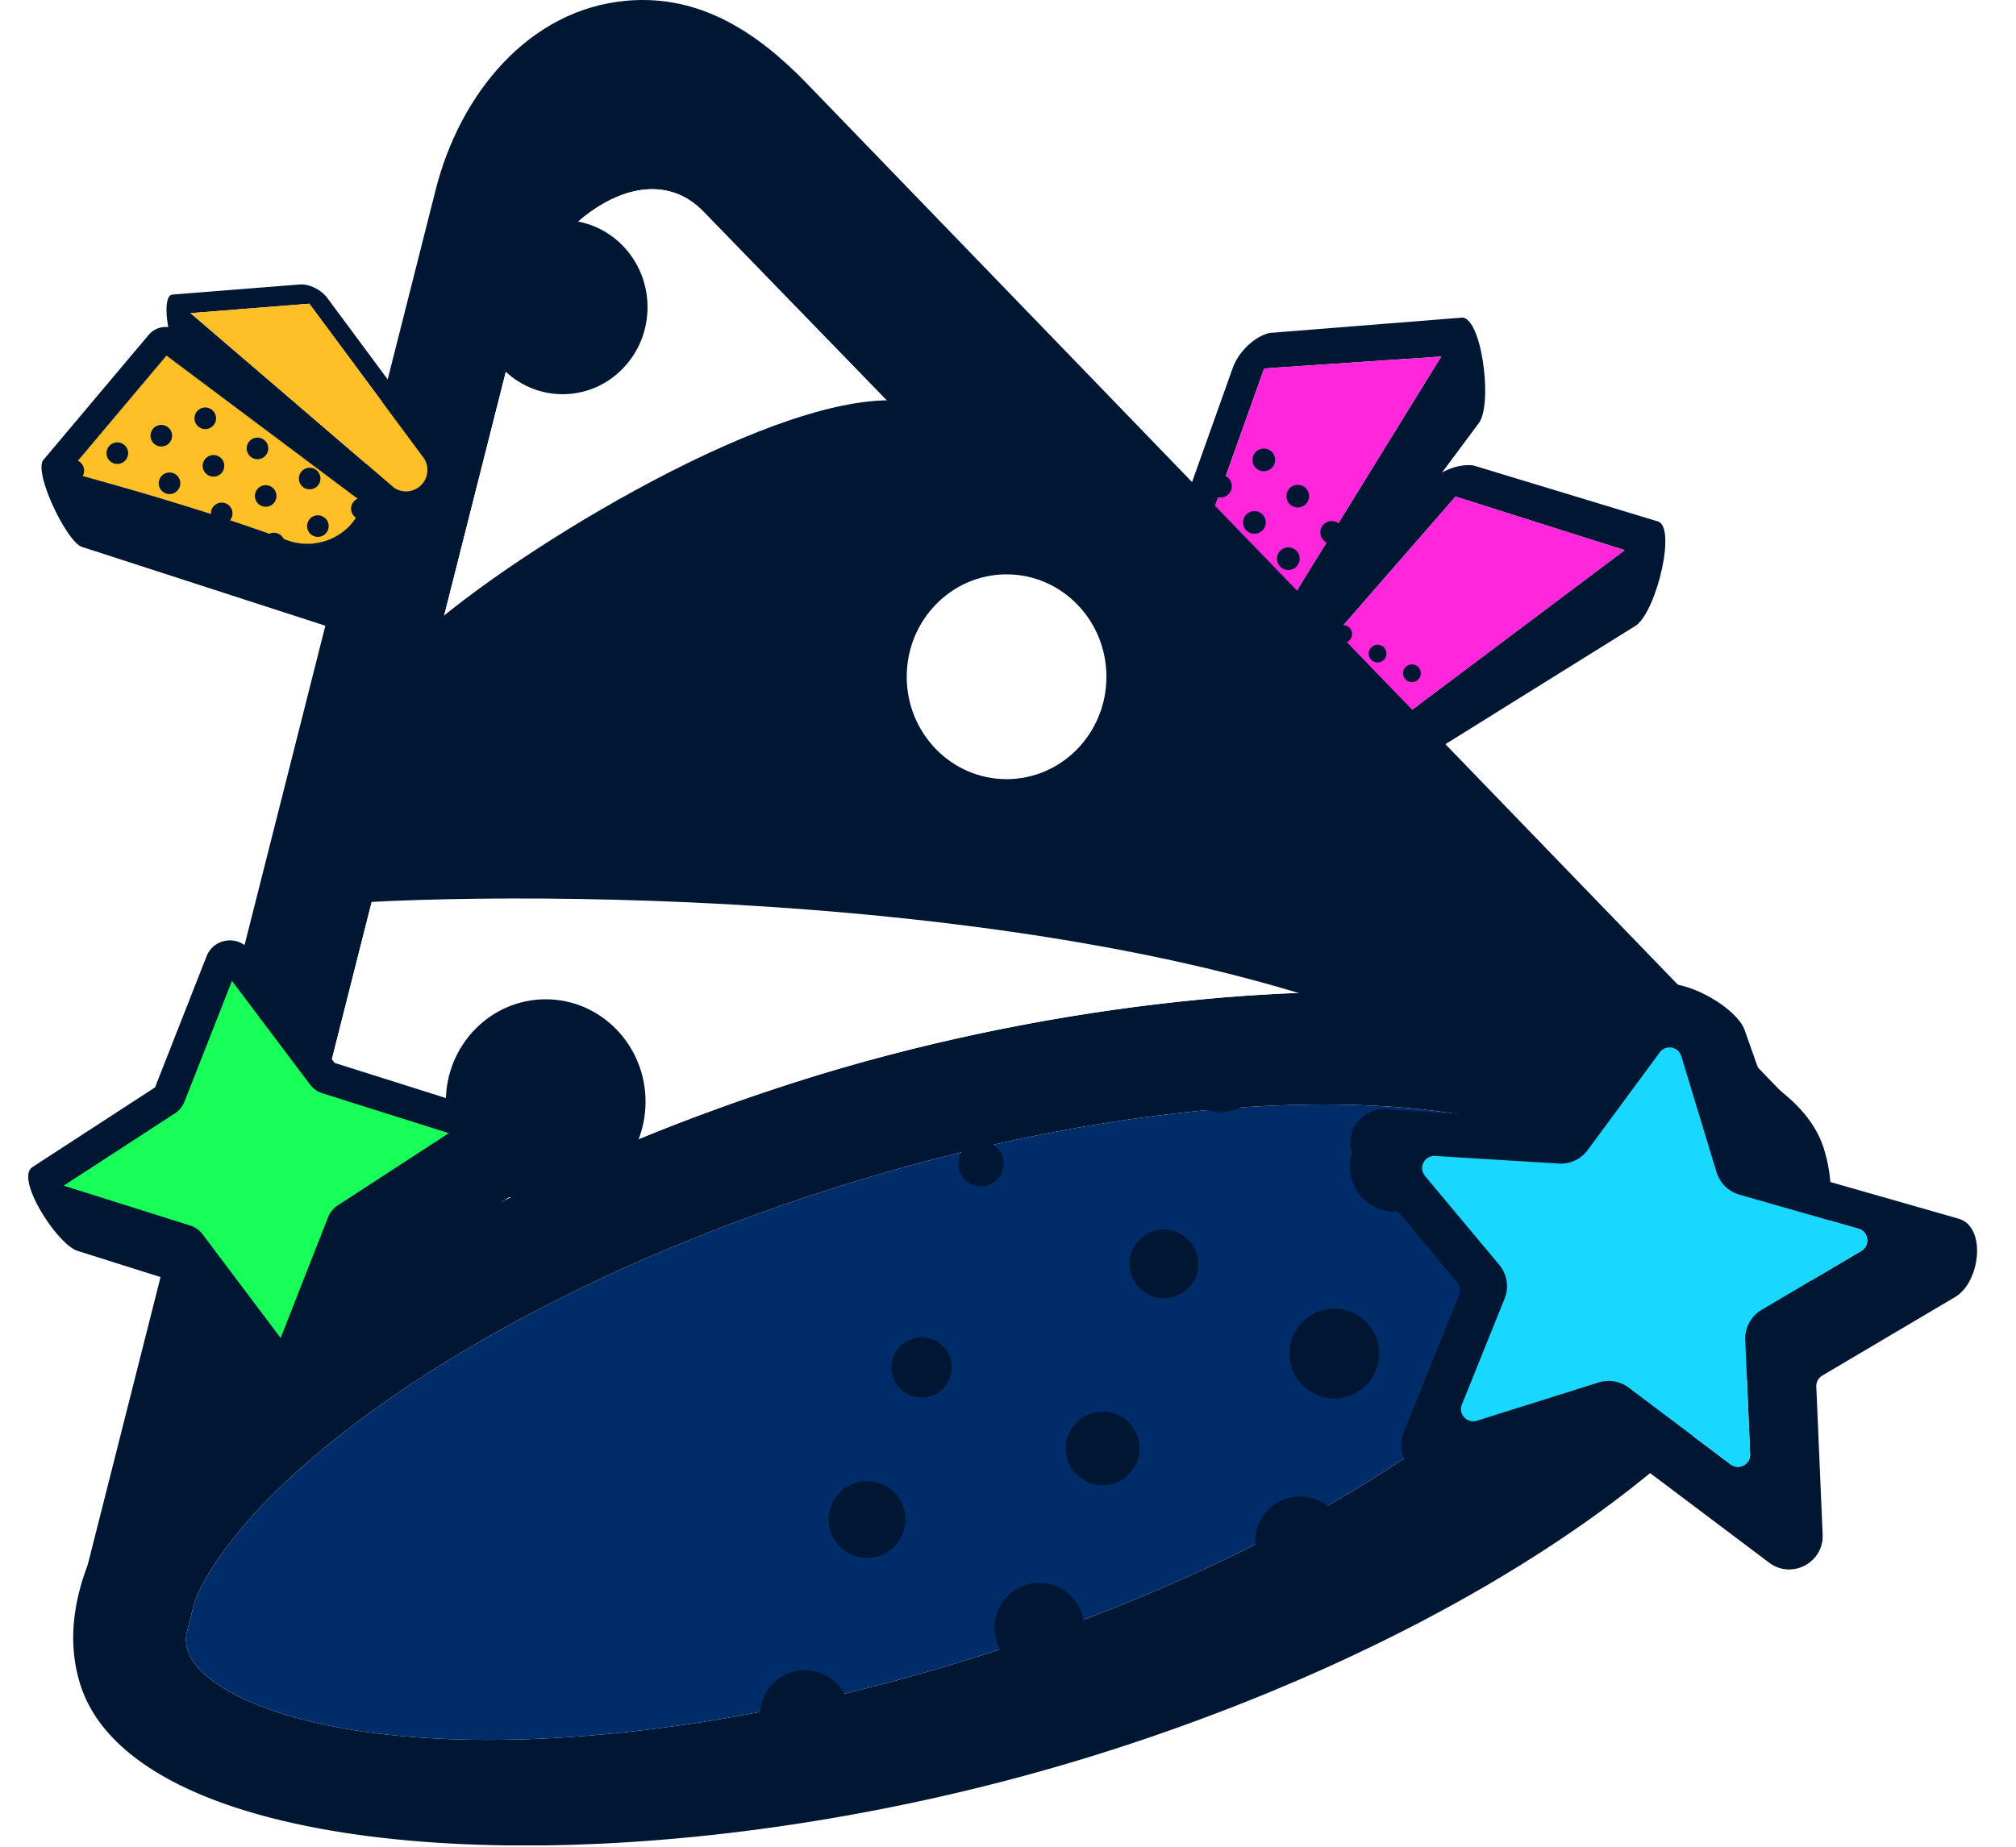 <svg width="826" height="757" fill="none" xmlns="http://www.w3.org/2000/svg"><g clip-path="url(#a)"><path fill-rule="evenodd" clip-rule="evenodd" d="m596.364 203.514 69.298 21.958-147.419 110.709-8.563 4.228-19.982-14.497 106.666-122.398Zm7.364-12.75c-6.309-.915-14.835 2.613-19.434 8.042L474.771 324.575c-3.653 4.313-3.899 8.773-.616 11.155l22.231 16.128c3.429 2.488 9.918 2.141 15.985-.855l11.041-5.452c1.443-.712-18.656 14.058-17.411 13.123l164.455-102.423c8.452-6.348 16.804-41.465 8.356-42.69l-75.084-22.797Z" fill="#001734"/><path d="m665.662 225.472-69.298-21.958-106.666 122.398 19.982 14.497 8.563-4.228 147.419-110.709Z" fill="#FF26DC"/><path fill-rule="evenodd" clip-rule="evenodd" d="m517.951 151.005 72.529-4.888-96.758 156.929-6.425 7.065-23.899-6.191 54.553-152.915Zm2.195-14.56c-6.207 1.454-12.854 7.855-15.151 14.589l-55.979 157.097c-1.824 5.349-.423 9.591 3.503 10.608l26.588 6.888c4.101 1.062 10.014-1.632 14.567-6.638l8.284-9.11c1.083-1.191-12.228 19.903-11.41 18.578l115.643-155.443c5.548-8.997.487-44.738-7.824-42.791l-78.221 6.222Z" fill="#001734"/><path d="m590.48 146.117-72.529 4.888-54.553 152.915 23.899 6.191 6.425-7.065 96.758-156.929Z" fill="#FF26DC"/><circle cx="573.602" cy="291.029" r="3.632" transform="rotate(159.562 573.602 291.029)" fill="#001734"/><circle cx="554.64" cy="298.095" r="3.632" transform="rotate(159.562 554.64 298.095)" fill="#001734"/><circle cx="535.677" cy="305.162" r="3.632" transform="rotate(159.562 535.677 305.162)" fill="#001734"/><circle cx="516.714" cy="312.228" r="3.632" transform="rotate(159.562 516.714 312.228)" fill="#001734"/><circle cx="578.492" cy="275.917" r="3.632" transform="rotate(159.562 578.492 275.917)" fill="#001734"/><circle cx="559.529" cy="282.984" r="3.632" transform="rotate(159.562 559.529 282.984)" fill="#001734"/><circle cx="540.567" cy="290.05" r="3.632" transform="rotate(159.562 540.567 290.05)" fill="#001734"/><circle cx="521.604" cy="297.116" r="3.632" transform="rotate(159.562 521.604 297.116)" fill="#001734"/><circle cx="564.419" cy="267.872" r="3.632" transform="rotate(159.562 564.419 267.872)" fill="#001734"/><circle cx="545.457" cy="274.938" r="3.632" transform="rotate(159.562 545.457 274.938)" fill="#001734"/><circle cx="526.494" cy="282.004" r="3.632" transform="rotate(159.562 526.494 282.004)" fill="#001734"/><circle cx="550.346" cy="259.826" r="3.632" transform="rotate(159.562 550.346 259.826)" fill="#001734"/><circle cx="531.384" cy="266.892" r="3.632" transform="rotate(159.562 531.384 266.892)" fill="#001734"/><circle cx="492.369" cy="250.513" r="4.652" transform="rotate(-81.46 492.369 250.513)" fill="#001734"/><circle cx="496.218" cy="224.882" r="4.652" transform="rotate(-81.46 496.218 224.882)" fill="#001734"/><circle cx="500.066" cy="199.252" r="4.652" transform="rotate(-81.46 500.066 199.252)" fill="#001734"/><circle cx="503.915" cy="173.621" r="4.652" transform="rotate(-81.46 503.915 173.621)" fill="#001734"/><circle cx="506.267" cy="265.367" r="4.652" transform="rotate(-81.46 506.267 265.367)" fill="#001734"/><circle cx="510.116" cy="239.737" r="4.652" transform="rotate(-81.46 510.116 239.737)" fill="#001734"/><circle cx="513.964" cy="214.107" r="4.652" transform="rotate(-81.46 513.964 214.107)" fill="#001734"/><circle cx="517.812" cy="188.476" r="4.652" transform="rotate(-81.46 517.812 188.476)" fill="#001734"/><circle cx="524.013" cy="254.592" r="4.652" transform="rotate(-81.46 524.013 254.592)" fill="#001734"/><circle cx="527.862" cy="228.961" r="4.652" transform="rotate(-81.46 527.862 228.961)" fill="#001734"/><circle cx="531.71" cy="203.331" r="4.652" transform="rotate(-81.46 531.71 203.331)" fill="#001734"/><circle cx="541.759" cy="243.816" r="4.652" transform="rotate(-81.46 541.759 243.816)" fill="#001734"/><circle cx="545.608" cy="218.186" r="4.652" transform="rotate(-81.46 545.608 218.186)" fill="#001734"/><g filter="url(#b)"><path fill-rule="evenodd" clip-rule="evenodd" d="M213.347 128.259C222.051 93.851 263.056 61.251 288 86.5l312.741 322.285 52.88 66.734 10.932 11.066 1.056 1.069 73.805-30.334L330.658 34.29C309.989 12.898 286.44-2.309 256.809.288c-40.207 3.524-68.389 38.288-78.287 77.416L31.256 659.853l44.75 11.32.18-.712 3.73-14.746 25.083-99.153 108.348-428.303Z" fill="#001734"/><path fill-rule="evenodd" clip-rule="evenodd" d="M659.627 516.332c8.026-15.064 7.257-23.316 6.045-27.128-.239-.75-.591-1.63-1.119-2.619-1.562-2.929-4.666-6.808-10.932-11.066-2.37-1.611-5.193-3.276-8.556-4.964-15.441-7.752-38.711-13.985-69.777-16.586-61.9-5.181-145.302 4.836-234.425 33.187-89.124 28.35-162.985 68.358-210.516 108.35-23.854 20.07-39.246 38.602-47.371 53.85a81.313 81.313 0 0 0-3.06 6.359c-2.704 6.349-3.628 11.174-3.73 14.746-.077 2.669.305 4.639.745 6.023 1.212 3.811 5.353 10.991 20.607 18.649 15.441 7.752 38.71 13.985 69.776 16.586 61.901 5.182 145.302-4.836 234.426-33.186 89.124-28.351 162.985-68.359 210.516-108.351 23.854-20.07 39.246-38.602 47.371-53.85ZM453.282 717.863c186.87-59.444 318.466-170.167 293.927-247.308-11.758-36.963-81.732-54.852-146.468-61.77-70.367-7.521-176.542 3.423-273.871 34.383-90.91 28.919-168.738 69.974-221.871 113.394-56.086 45.833-84.656 94.301-72.056 133.914 24.539 77.141 233.47 86.83 420.339 27.387Z" fill="#001734"/><path d="M600.741 408.785 288 86.5c-24.944-25.249-65.949 7.351-74.653 41.759L104.999 556.562c53.133-43.42 130.961-84.475 221.871-113.394 97.329-30.96 203.504-41.904 273.871-34.383Z" fill="#fff"/><path d="M659.627 516.332c8.026-15.064 7.257-23.316 6.045-27.128-.239-.75-.591-1.63-1.119-2.619l-10.932-11.066c-2.37-1.611-5.193-3.276-8.556-4.964-15.441-7.752-38.711-13.985-69.777-16.586-61.9-5.181-145.302 4.836-234.425 33.187-89.124 28.35-162.985 68.358-210.516 108.35-23.854 20.07-39.246 38.602-47.371 53.85a81.313 81.313 0 0 0-3.06 6.359l-3.73 14.746c-.077 2.669.305 4.639.745 6.023 1.212 3.811 5.353 10.991 20.607 18.649 15.441 7.752 38.71 13.985 69.776 16.586 61.901 5.182 145.302-4.836 234.426-33.186 89.124-28.351 162.985-68.359 210.516-108.351 23.854-20.07 39.246-38.602 47.371-53.85Z" fill="#002D6A"/></g><path d="M367.305 174.609c-49.517-2.518-158.761 65.043-190.932 96.515l-27.276 88.123c108.444-5.691 355.089 1.472 474.113 75.654L367.305 174.609Z" fill="#001734" stroke="#001734" stroke-width="20.993"/><ellipse cx="412.415" cy="277.351" rx="40.914" ry="41.963" fill="#fff"/><ellipse cx="223.581" cy="451.497" rx="40.914" ry="41.963" fill="#001734"/><ellipse cx="230.531" cy="125.884" rx="34.777" ry="35.669" fill="#001734"/><path fill="#001734" d="M102 552h8v8h-8z"/><circle cx="617.982" cy="595.476" r="18.402" transform="rotate(159.562 617.982 595.476)" fill="#001734"/><circle cx="532.67" cy="631.67" r="18.402" transform="rotate(159.562 532.67 631.67)" fill="#001734"/><circle cx="425.836" cy="667.078" r="18.402" transform="rotate(159.562 425.836 667.078)" fill="#001734"/><circle cx="329.763" cy="702.878" r="18.402" transform="rotate(159.562 329.763 702.878)" fill="#001734"/><circle cx="642.755" cy="518.913" r="18.402" transform="rotate(159.562 642.755 518.913)" fill="#001734"/><circle cx="546.682" cy="554.714" r="18.402" transform="rotate(159.562 546.682 554.714)" fill="#001734"/><circle cx="451.76" cy="593.6" r="15.11" transform="rotate(159.562 451.76 593.6)" fill="#001734"/><circle cx="355.247" cy="622.738" r="15.741" transform="rotate(159.562 355.247 622.738)" fill="#001734"/><circle cx="571.456" cy="478.151" r="18.402" transform="rotate(159.562 571.456 478.151)" fill="#001734"/><circle cx="476.879" cy="517.964" r="14.12" transform="rotate(159.562 476.879 517.964)" fill="#001734"/><circle cx="377.616" cy="560.409" r="12.366" transform="rotate(159.562 377.616 560.409)" fill="#001734"/><circle cx="500.157" cy="437.388" r="18.402" transform="rotate(159.562 500.157 437.388)" fill="#001734"/><circle cx="401.949" cy="476.949" r="9.29" transform="rotate(159.562 401.949 476.949)" fill="#001734"/><path fill-rule="evenodd" clip-rule="evenodd" d="M714.948 422.534c-3.276-10.779-31.758-25.615-38.446-16.548l-37.41 50.723a5 5 0 0 1-4.332 2.022l-66.927-4.135c-11.999-.741-19.064 13.232-11.353 22.456l40.563 48.525a4.998 4.998 0 0 1 .801 5.076l-22.687 56.28c-4.256 10.557 5.454 21.305 16.278 18.344a6.118 6.118 0 0 1 1.088-.204l74.89-6.302a5.003 5.003 0 0 1 3.427.988l54.014 40.658c9.243 6.958 22.416.03 21.921-11.529l-2.593-60.625a4.999 4.999 0 0 1 2.45-4.518l54.438-32.196c10.348-6.12 12.958-28.791 1.4-32.099l-64.606-18.489a5 5 0 0 1-3.338-3.138l-19.578-55.289Zm-34.908 8.754c2.441-3.309 7.612-2.421 8.808 1.514l14.467 47.604a13.698 13.698 0 0 0 9.336 9.186l48.784 13.961c4.219 1.207 4.947 6.876 1.169 9.11l-40.829 24.148a13.694 13.694 0 0 0-6.711 12.374l1.999 46.726c.18 4.22-4.628 6.748-8.003 4.208l-41.748-31.424a13.696 13.696 0 0 0-12.348-2.123l-49.844 15.682c-4.029 1.267-7.717-2.722-6.138-6.639l17.486-43.376a13.697 13.697 0 0 0-2.195-13.906l-30.423-36.394c-2.814-3.367-.235-8.468 4.145-8.198l50.645 3.13a13.7 13.7 0 0 0 11.868-5.541l29.532-40.042Z" fill="#001734"/><path d="m703.315 480.406-14.467-47.604c-1.196-3.935-6.367-4.823-8.808-1.514l-29.532 40.042a13.7 13.7 0 0 1-11.868 5.541l-50.645-3.13c-4.38-.27-6.959 4.831-4.145 8.198l30.423 36.394a13.697 13.697 0 0 1 2.195 13.906l-17.486 43.376c-1.579 3.917 2.109 7.906 6.138 6.639l49.844-15.682a13.696 13.696 0 0 1 12.348 2.123l41.748 31.424c3.375 2.54 8.183.012 8.003-4.208l-1.999-46.726a13.694 13.694 0 0 1 6.711-12.374l40.829-24.148c3.778-2.234 3.05-7.903-1.169-9.11l-48.784-13.961a13.698 13.698 0 0 1-9.336-9.186Z" fill="#18D8FF"/><path d="M90.858 394.34c1.019-2.593 4.487-3.066 6.164-.84l35.333 46.933a3.567 3.567 0 0 0 1.774 1.255l58.091 18.328c2.872.906 3.395 4.745.87 6.386l-51.068 33.204a3.564 3.564 0 0 0-1.374 1.684l-21.486 54.675c-1.02 2.594-4.488 3.067-6.164.84l-35.333-46.932a3.561 3.561 0 0 0-1.775-1.255L17.8 490.29c-2.873-.906-3.396-4.745-.871-6.386L67.997 450.7a3.569 3.569 0 0 0 1.374-1.684l21.487-54.676Z" fill="#18FF59"/><path fill-rule="evenodd" clip-rule="evenodd" d="M84.638 391.897c2.931-7.458 12.902-8.817 17.722-2.415l34.732 46.134 57.138 18.027c8.257 2.605 25.742 29.623 18.483 34.342l-50.23 32.66-21.121 53.745c-2.931 7.458-12.902 8.817-17.722 2.415l-34.732-46.134-57.138-18.028c-8.257-2.605-25.742-29.622-18.483-34.341l50.23-32.66 21.121-53.745Zm10.399 10.077L75.59 451.46a10.244 10.244 0 0 1-3.95 4.842l-45.531 29.603L77.9 502.246a10.243 10.243 0 0 1 5.103 3.608l31.979 42.478 19.447-49.486a10.242 10.242 0 0 1 3.951-4.842l45.53-29.603-51.791-16.341a10.253 10.253 0 0 1-5.103-3.608l-31.979-42.478ZM126.743 124.468l-48.683 3.86 83.553 71.679.356.205a8.762 8.762 0 0 0 9.058-.177c4.314-2.72 5.403-8.535 2.366-12.633l-46.65-62.934Zm-3.894-7.883c3.795-.3 8.739 2.132 11.269 5.545l53.848 72.646c2.01 2.711 1.984 5.378-.065 6.671l-13.871 8.749c-2.14 1.349-5.993.891-9.492-1.129l-6.368-3.677c-.832-.48 10.572 9.1 9.866 8.494l-94.025-67.402c-4.79-4.11-8.406-25.359-3.325-25.761l52.163-4.136Z" fill="#001734"/><path d="m78.06 128.328 48.683-3.86 46.65 62.934c3.037 4.098 1.948 9.913-2.366 12.633a8.762 8.762 0 0 1-9.058.177l-.356-.205-83.553-71.679Z" fill="#FFBF26"/><path fill-rule="evenodd" clip-rule="evenodd" d="m68.204 145.695-40.23 47.793c30.091 8.217 60.225 17.1 89.568 27.893 12.901 4.746 27.351-2.171 31.198-15.369l-80.536-60.317Z" fill="#001734"/><path d="m27.973 193.488 40.23-47.793 80.537 60.317c-3.847 13.198-18.297 20.115-31.198 15.369-29.343-10.793-59.477-19.676-89.569-27.893Z" fill="#FFBF26"/><path fill-rule="evenodd" clip-rule="evenodd" d="M73.422 135.833a9.184 9.184 0 0 0-12.532 1.437l-43.107 51.209c-4.199 4.989 9.557 33.636 15.76 35.646l111.073 35.976 15.042-52.108a9.184 9.184 0 0 0-3.28-10.029l-82.956-62.131Zm-5.218 9.862-40.23 47.793c30.091 8.217 60.225 17.1 89.568 27.893 12.901 4.746 27.351-2.171 31.198-15.369l-80.536-60.317Z" fill="#001734"/><circle cx="84.105" cy="171.421" r="4.432" transform="rotate(30 84.105 171.421)" fill="#001734"/><circle cx="105.49" cy="183.767" r="4.432" transform="rotate(30 105.49 183.767)" fill="#001734"/><circle cx="126.876" cy="196.115" r="4.432" transform="rotate(30 126.876 196.115)" fill="#001734"/><circle cx="148.262" cy="208.462" r="4.432" transform="rotate(30 148.262 208.462)" fill="#001734"/><circle cx="66.088" cy="178.566" r="4.432" transform="rotate(30 66.088 178.566)" fill="#001734"/><circle cx="87.474" cy="190.913" r="4.432" transform="rotate(30 87.474 190.913)" fill="#001734"/><circle cx="108.859" cy="203.26" r="4.432" transform="rotate(30 108.859 203.26)" fill="#001734"/><circle cx="130.245" cy="215.607" r="4.432" transform="rotate(30 130.245 215.607)" fill="#001734"/><circle cx="48.071" cy="185.711" r="4.432" transform="rotate(30 48.071 185.711)" fill="#001734"/><circle cx="69.457" cy="198.058" r="4.432" transform="rotate(30 69.457 198.058)" fill="#001734"/><circle cx="90.843" cy="210.405" r="4.432" transform="rotate(30 90.843 210.405)" fill="#001734"/><circle cx="112.228" cy="222.752" r="4.432" transform="rotate(30 112.228 222.752)" fill="#001734"/><circle cx="30.055" cy="192.856" r="4.432" transform="rotate(30 30.055 192.856)" fill="#001734"/><circle cx="51.44" cy="205.203" r="4.432" transform="rotate(30 51.44 205.203)" fill="#001734"/><circle cx="72.826" cy="217.55" r="4.432" transform="rotate(30 72.826 217.55)" fill="#001734"/><circle cx="94.211" cy="229.897" r="4.432" transform="rotate(30 94.211 229.897)" fill="#001734"/></g><defs><clipPath id="a"><path fill="#fff" d="M0 0h825.1v756.33H0z"/></clipPath><filter id="b" x="26" y="-4" width="728.153" height="764.332" filterUnits="userSpaceOnUse" color-interpolation-filters="sRGB"><feFlood flood-opacity="0" result="BackgroundImageFix"/><feGaussianBlur in="BackgroundImageFix" stdDeviation="2"/><feComposite in2="SourceAlpha" operator="in" result="effect1_backgroundBlur_0_1"/><feBlend in="SourceGraphic" in2="effect1_backgroundBlur_0_1" result="shape"/></filter></defs></svg>